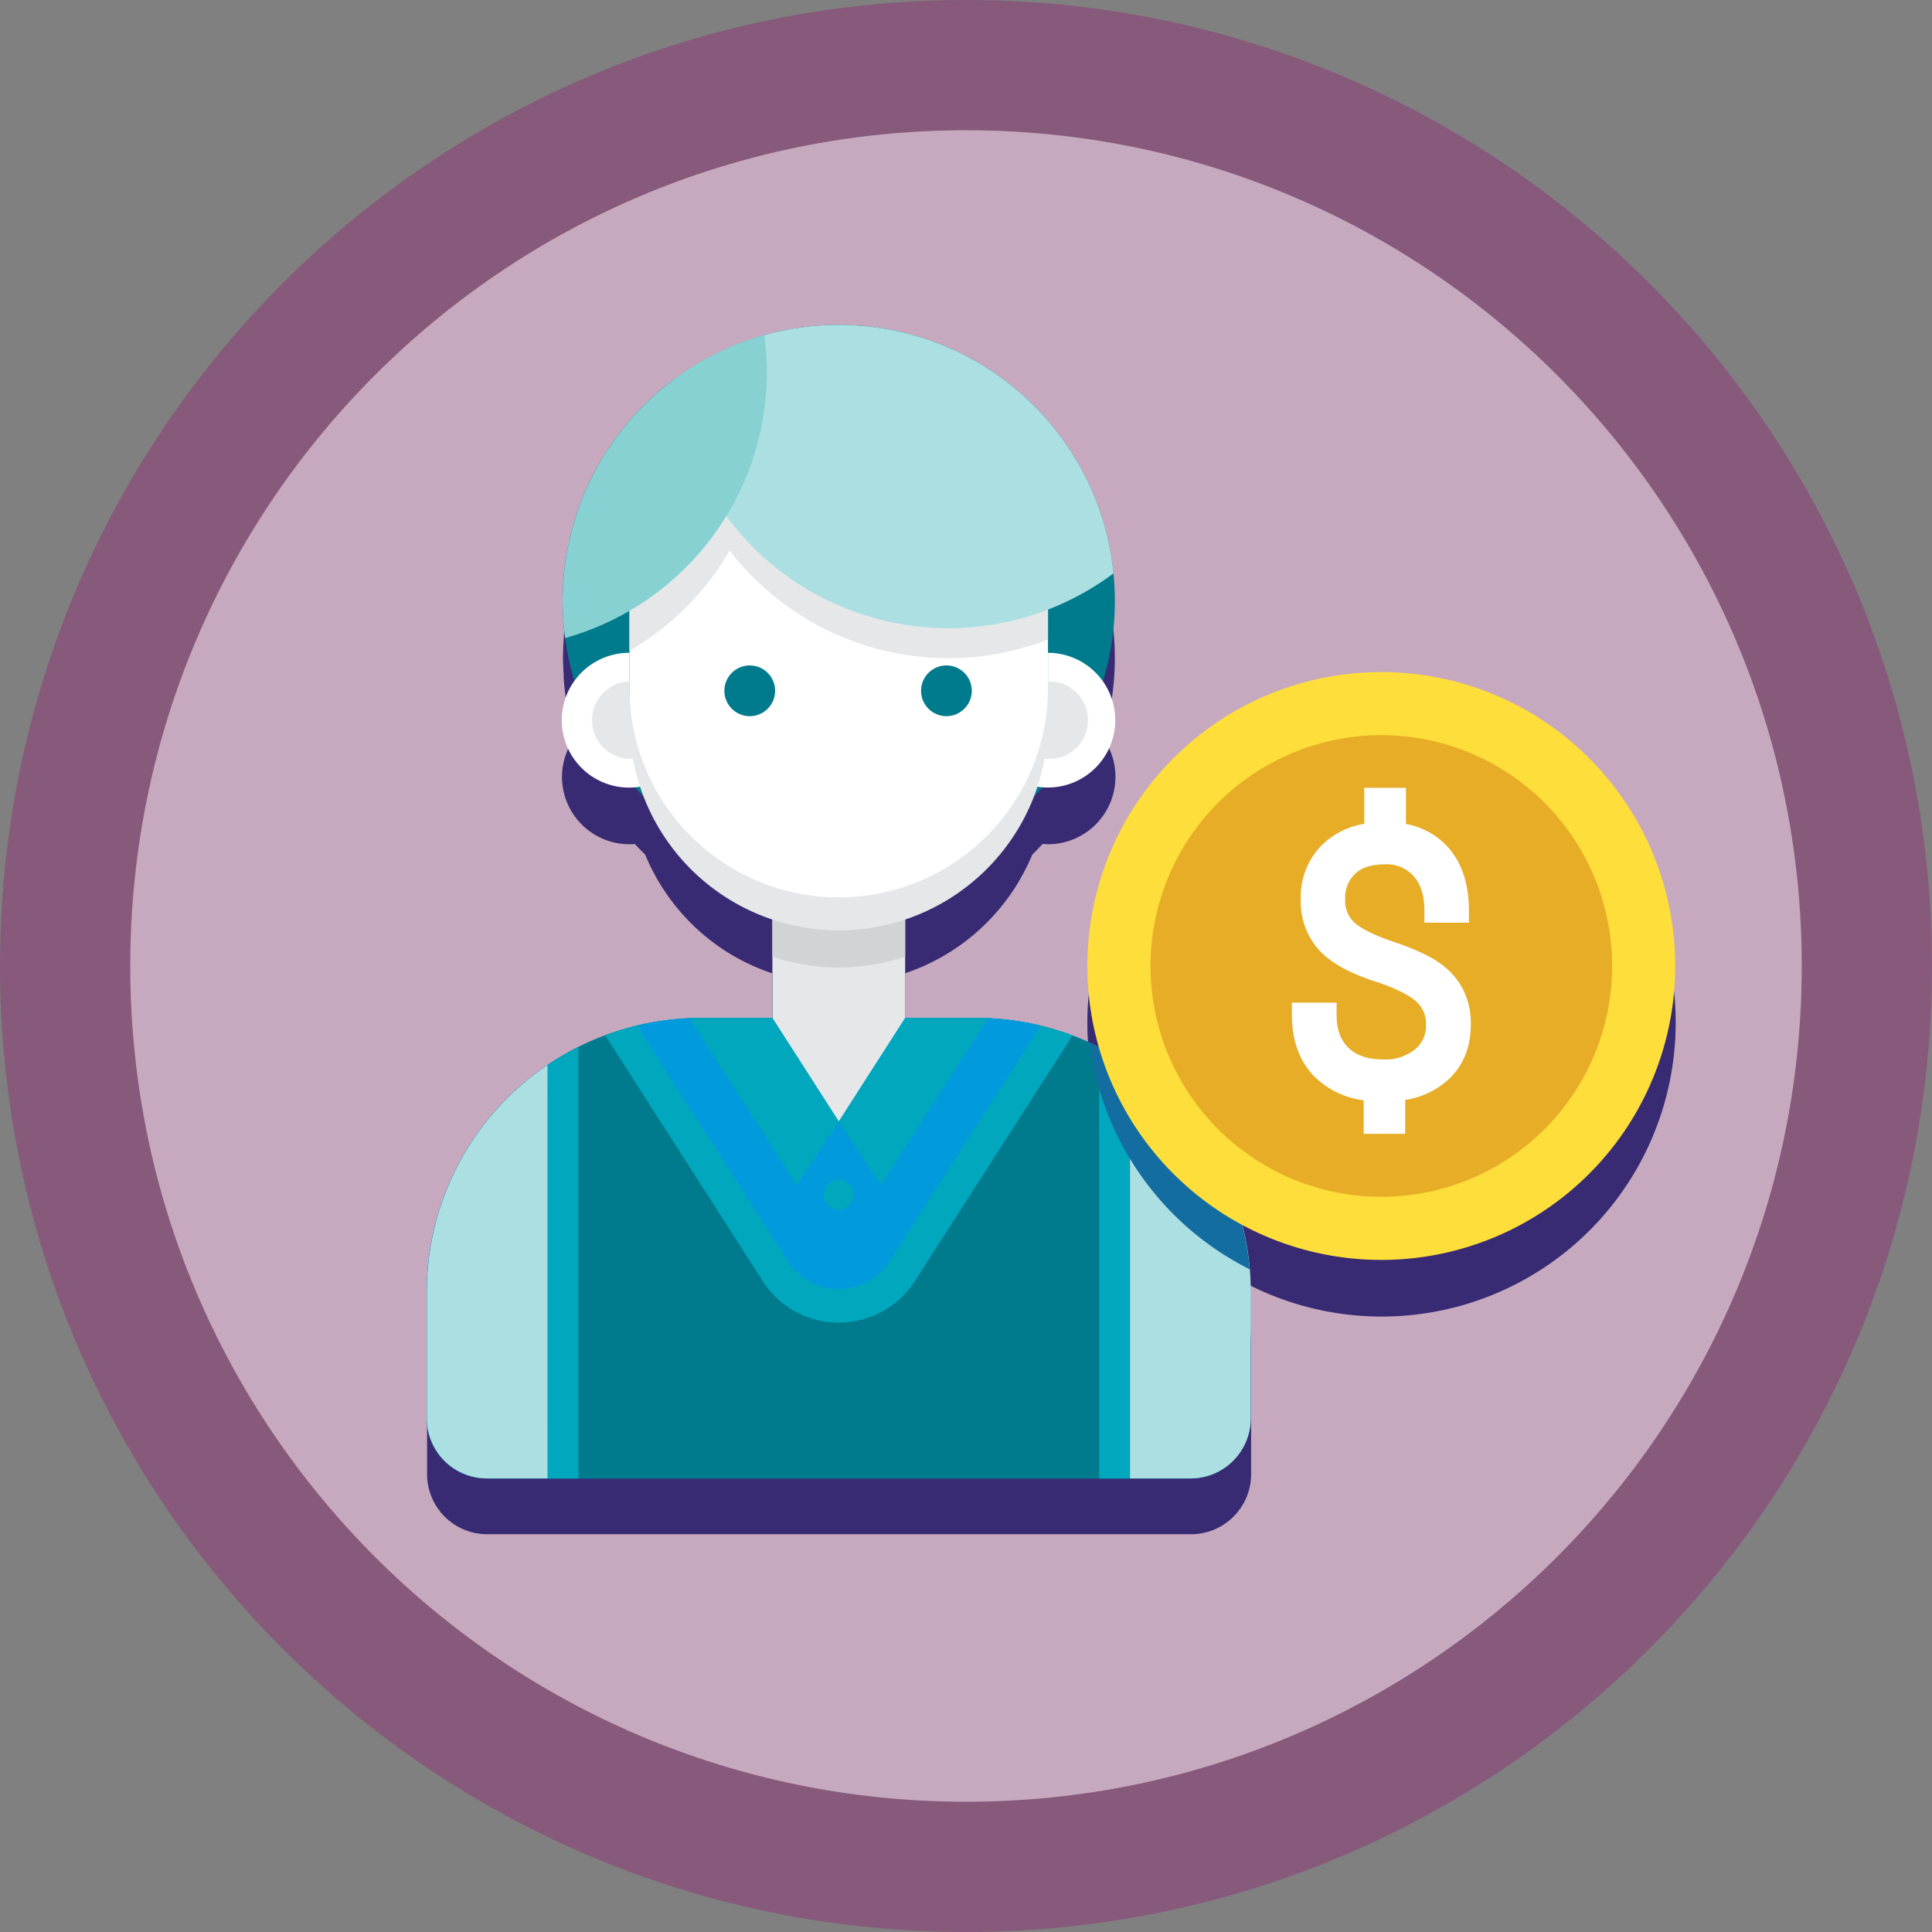 <svg id="Layer_1" data-name="Layer 1" xmlns="http://www.w3.org/2000/svg" viewBox="0 0 477.6 477.6"><rect x="0" y="0" width="477.6" height="477.6" fill="#808080" stroke="none"/><defs><style>.cls-1{fill:#875a7b;}.cls-2{fill:#c6a9bf;}.cls-3{fill:#382b73;}.cls-4{fill:#1caee4;}.cls-5{fill:#007b8d;}.cls-6{fill:#00a7bd;}.cls-7{fill:#009add;}.cls-8{fill:#e6e7e8;}.cls-9{fill:#acdfe2;}.cls-10{fill:#d1d3d4;}.cls-11{fill:#fff;}.cls-12{fill:#88d1d2;}.cls-13{fill:#136da0;}.cls-14{fill:#fede3a;}.cls-15{fill:#e7ad27;}</style></defs><path class="cls-1" d="M477.6,238.8c0,131.89-106.91,238.8-238.8,238.8S0,370.69,0,238.8,106.91,0,238.8,0,477.6,106.91,477.6,238.8Z"/><path class="cls-2" d="M445.4,238.8c0,114.1-92.5,206.6-206.6,206.6S32.2,352.9,32.2,238.8,124.7,32.2,238.8,32.2,445.4,124.7,445.4,238.8Z"/><path class="cls-3" d="M341.46,180.13a72.66,72.66,0,0,0-69.86,92.64c-.74-.37-1.48-.72-2.24-1.06a67,67,0,0,0-6.48-2.55l-.72-.25-2-.61-1-.29c-.63-.17-1.26-.33-1.9-.48l-1.24-.28c-.59-.13-1.18-.26-1.78-.37l-1.45-.26-1.65-.26c-.46-.07-.91-.13-1.37-.18l-.56-.07-1.25-.14-1.89-.15-.79-.05-.57,0-.42,0,0-.06H223.77V240.59a51.9,51.9,0,0,0,31.41-29.32c.87-.86,1.72-1.73,2.54-2.64.45,0,.9.07,1.35.07A16.66,16.66,0,0,0,275.74,192a16.5,16.5,0,0,0-3.07-9.61A68.15,68.15,0,0,0,275,153.68c-.06-.41-.1-.83-.16-1.25-.09-.64-.21-1.27-.32-1.9-.08-.45-.16-.91-.25-1.36-.12-.61-.26-1.21-.4-1.81s-.2-.93-.32-1.4-.3-1.16-.47-1.75-.26-.93-.4-1.39-.35-1.14-.54-1.7-.3-.93-.47-1.39-.4-1.11-.62-1.65-.35-.92-.53-1.37-.45-1.07-.69-1.6-.4-.9-.61-1.34-.49-1-.75-1.56-.44-.88-.67-1.32-.54-1-.82-1.51-.48-.86-.73-1.28-.58-1-.88-1.46-.53-.85-.81-1.26-.61-.94-.93-1.4-.58-.83-.87-1.24-.65-.9-1-1.34-.62-.8-.93-1.2-.68-.86-1-1.29-.68-.79-1-1.18-.7-.81-1.06-1.21-.77-.81-1.15-1.21l-1-1.08c-.73-.73-1.48-1.44-2.25-2.14-.32-.29-.65-.57-1-.85L250.9,110l-1.12-.88c-.46-.37-.91-.74-1.38-1.09s-.79-.57-1.19-.85-.93-.68-1.41-1-.82-.54-1.23-.81-1-.63-1.45-.93-.85-.5-1.28-.76-1-.58-1.48-.85-.88-.47-1.32-.7-1-.54-1.54-.79l-1.34-.64c-.52-.24-1-.49-1.59-.72l-1.36-.58-1.64-.64-1.39-.52-1.69-.57-1.4-.44-1.75-.5-1.4-.37c-.6-.15-1.21-.29-1.82-.42s-.92-.21-1.39-.3c-.64-.13-1.27-.24-1.91-.34l-1.36-.23c-.68-.1-1.36-.18-2-.26-.43,0-.85-.11-1.28-.15-.77-.08-1.55-.13-2.33-.18-.35,0-.69-.06-1-.07-1.13-.06-2.27-.09-3.41-.09s-2.17,0-3.25.08l-1,.06c-.75,0-1.5.1-2.25.17l-1.1.12c-.72.08-1.44.17-2.15.27l-1,.15c-.85.13-1.7.29-2.54.45l-.56.1c-1,.22-2,.45-3,.7l-.84.23-2.15.61-1.05.34c-.65.2-1.29.42-1.92.65l-1.05.37q-1,.39-2,.81l-.82.33c-.92.39-1.84.81-2.74,1.24l-.64.32c-.69.35-1.39.7-2.07,1.06l-1,.53c-.58.32-1.14.65-1.7,1l-1,.6c-.57.35-1.13.72-1.7,1.09l-.85.55c-.81.56-1.62,1.13-2.41,1.72-.63.47-1.25,1-1.87,1.47l-.05,0c-.63.5-1.25,1-1.85,1.54l-.4.35c-.57.5-1.14,1-1.69,1.53l-.43.41c-.56.53-1.11,1.06-1.64,1.61l-.17.18a66.67,66.67,0,0,0-4.77,5.45l-.59.75c-.38.49-.74,1-1.1,1.48l-.68,1q-.51.7-1,1.44c-.23.36-.46.73-.7,1.09l-.88,1.43c-.26.42-.49.85-.74,1.28-.39.68-.77,1.37-1.13,2.07s-.61,1.17-.91,1.77l-.57,1.24c-.24.51-.48,1-.71,1.55l-.53,1.28c-.22.54-.43,1.07-.63,1.61s-.32.85-.47,1.27c-.21.59-.41,1.18-.6,1.78-.13.38-.26.76-.38,1.14-.25.82-.48,1.64-.69,2.47,0,.17-.11.34-.15.51-.25,1-.48,2-.69,3-.08.34-.13.69-.2,1-.13.7-.26,1.39-.38,2.09-.06.4-.11.79-.17,1.19-.09.67-.18,1.35-.26,2l-.12,1.2c-.07.73-.12,1.46-.17,2.19,0,.34-.05.69-.06,1-.06,1.08-.09,2.16-.09,3.26,0,1.47.07,2.93.16,4.39l0,.57A67.78,67.78,0,0,0,142,182.42a16.65,16.65,0,0,0,13.59,26.28c.46,0,.91,0,1.35-.07.82.9,1.68,1.77,2.55,2.63a51.92,51.92,0,0,0,13,18.56c1.23,1.12,2.51,2.17,3.84,3.17a51.44,51.44,0,0,0,8.52,5.17,50.67,50.67,0,0,0,6,2.43v25H170.42l0,.07-.42,0-.57,0-.79.05-1.89.15-1.25.14-.56.07c-.46.05-.91.11-1.36.18s-1.12.17-1.67.26l-1.43.26c-.61.11-1.2.23-1.8.37l-1.22.28c-.64.15-1.29.31-1.92.48l-1,.28-2.06.62-.69.23a68.22,68.22,0,0,0-12.51,5.66l-.4.23c-1.22.72-2.41,1.46-3.57,2.25h0c-1,.69-2,1.42-3,2.17l-.84.66c-.71.56-1.42,1.13-2.11,1.72l-.9.78c-.69.61-1.37,1.24-2,1.88l-.73.7a66.37,66.37,0,0,0-5,5.55c-.23.28-.45.56-.67.85-.56.7-1.1,1.42-1.63,2.15-.24.33-.48.66-.71,1-.52.74-1,1.5-1.51,2.26-.19.3-.39.6-.57.9-.66,1.07-1.3,2.16-1.91,3.27h0c-.59,1.09-1.15,2.21-1.68,3.34-.16.34-.32.69-.47,1-.37.81-.73,1.63-1.06,2.46-.16.4-.32.79-.47,1.2-.32.83-.62,1.68-.91,2.53-.13.37-.26.73-.38,1.1-.38,1.21-.74,2.43-1.06,3.68a.07.07,0,0,0,0,0c-.32,1.22-.59,2.45-.83,3.7-.08.39-.15.79-.21,1.19-.16.89-.31,1.78-.43,2.68-.06.45-.12.91-.17,1.36-.11.91-.2,1.82-.27,2.74,0,.41-.07.81-.09,1.23-.07,1.31-.12,2.64-.12,4v31.14a14.85,14.85,0,0,0,14.85,14.86h174a14.85,14.85,0,0,0,14.85-14.86V333.47c0-1.34-.05-2.67-.12-4,0-.41-.06-.8-.09-1.2-.07-.93-.16-1.86-.27-2.78-.05-.44-.1-.88-.16-1.32-.13-.92-.27-1.83-.44-2.73-.06-.39-.13-.77-.21-1.16-.23-1.16-.48-2.31-.77-3.45a72.67,72.67,0,1,0,34.34-136.71Z"/><path class="cls-4" d="M294.33,365.48h-174a14.85,14.85,0,0,1-14.85-14.86V319.48a67.82,67.82,0,0,1,67.82-67.83h68a67.83,67.83,0,0,1,67.83,67.83v31.14A14.88,14.88,0,0,1,294.33,365.48Z"/><path class="cls-5" d="M294.33,365.48h-174a14.85,14.85,0,0,1-14.85-14.86V319.48a67.82,67.82,0,0,1,67.82-67.83h68a67.83,67.83,0,0,1,67.83,67.83v31.14A14.88,14.88,0,0,1,294.33,365.48Z"/><path class="cls-6" d="M188.54,316.68a22.35,22.35,0,0,0,37.62,0l39-60.73a67.68,67.68,0,0,0-23.77-4.3h-68a67.68,67.68,0,0,0-23.77,4.3Z"/><path class="cls-7" d="M219.85,311.85l37.41-58.31a68.25,68.25,0,0,0-15.9-1.89h-68a68.25,68.25,0,0,0-15.9,1.89l37.41,58.3A14.85,14.85,0,0,0,219.85,311.85Z"/><path class="cls-6" d="M170.42,251.65l26.49,41.29,10.44-15.71-16.41-25.58Z"/><path class="cls-6" d="M244.28,251.65l-26.49,41.29-10.44-15.71,16.41-25.58Z"/><path class="cls-6" d="M211.06,295.32a3.71,3.71,0,1,1-3.71-3.71A3.71,3.71,0,0,1,211.06,295.32Z"/><path class="cls-8" d="M223.76,221H190.94v30.61l16.41,25.58,16.41-25.58Z"/><path class="cls-6" d="M135.36,365.48H143V258.84a67.14,67.14,0,0,0-7.61,4.44Z"/><path class="cls-6" d="M271.73,365.48h7.61V263.28a66.27,66.27,0,0,0-7.61-4.44Z"/><path class="cls-9" d="M135.36,365.47V263.28a67.74,67.74,0,0,0-29.84,56.2v31.14a14.85,14.85,0,0,0,14.85,14.85Z"/><path class="cls-9" d="M279.34,263.28V365.47h15a14.85,14.85,0,0,0,14.86-14.85V319.48A67.74,67.74,0,0,0,279.34,263.28Z"/><path class="cls-5" d="M210.21,80.37a68.26,68.26,0,1,0,65.33,71.06A68.26,68.26,0,0,0,210.21,80.37Z"/><path class="cls-10" d="M190.94,236.47a51.22,51.22,0,0,0,32.82,0V221H190.94Z"/><path class="cls-11" d="M207.35,229.27a51.73,51.73,0,0,1-51.73-51.73V150.69a51.73,51.73,0,1,1,103.45,0v26.85A51.73,51.73,0,0,1,207.35,229.27Z"/><path class="cls-11" d="M155.62,177.54V161.38a16.66,16.66,0,1,0,2.84,33.06A51.67,51.67,0,0,1,155.62,177.54Z"/><path class="cls-11" d="M259.07,161.38v16.16a51.41,51.41,0,0,1-2.84,16.9,16.65,16.65,0,1,0,2.84-33.06Z"/><path class="cls-8" d="M207.35,221.84a51.73,51.73,0,0,1-51.73-51.73v7.43a51.73,51.73,0,1,0,103.45,0v-7.43A51.73,51.73,0,0,1,207.35,221.84Z"/><path class="cls-8" d="M155.62,150.69v10.19a68.2,68.2,0,0,0,33.94-58.71A51.7,51.7,0,0,0,155.62,150.69Z"/><path class="cls-8" d="M234.46,162.71a68,68,0,0,0,24.61-4.63v-7.39a51.67,51.67,0,0,0-89.55-35.2A68.27,68.27,0,0,0,234.46,162.71Z"/><path class="cls-9" d="M166.54,93.85a68.25,68.25,0,0,0,108.73,47.89A68.27,68.27,0,0,0,166.54,93.85Z"/><path class="cls-12" d="M139.09,148.57a70.93,70.93,0,0,0,.62,9.16A68.29,68.29,0,0,0,189.57,92a69.18,69.18,0,0,0-.63-9.16A68.28,68.28,0,0,0,139.09,148.57Z"/><path class="cls-5" d="M191.61,170.77a6.27,6.27,0,1,1-6.27-6.27A6.27,6.27,0,0,1,191.61,170.77Z"/><path class="cls-5" d="M240.23,170.77A6.27,6.27,0,1,1,234,164.5,6.27,6.27,0,0,1,240.23,170.77Z"/><path class="cls-8" d="M155.62,177.54v-9.08a9.58,9.58,0,0,0,0,19.15c.34,0,.66-.06,1-.09A51.26,51.26,0,0,1,155.62,177.54Z"/><path class="cls-8" d="M259.07,177.54v-9.08a9.58,9.58,0,1,1,0,19.15c-.33,0-.65-.06-1-.09A52,52,0,0,0,259.07,177.54Z"/><path class="cls-13" d="M308.93,313.77a67.84,67.84,0,0,0-39.57-56.06A72.7,72.7,0,0,0,308.93,313.77Z"/><path class="cls-14" d="M392.84,187.42a72.66,72.66,0,1,0,0,102.76A72.66,72.66,0,0,0,392.84,187.42Z"/><path class="cls-15" d="M363.31,186.08a57.06,57.06,0,1,0,30.88,74.55A57.06,57.06,0,0,0,363.31,186.08Z"/><path class="cls-11" d="M361.55,244.34a18.23,18.23,0,0,0-6-6.5c-2.48-1.71-6.24-3.4-11.49-5.18-5.61-1.91-8.21-3.62-9.4-4.73a7.33,7.33,0,0,1-2.12-5.72A8.07,8.07,0,0,1,335,216c1.68-1.57,4.07-2.33,7.3-2.33a8.92,8.92,0,0,1,7.13,2.88c1.81,2.05,2.69,4.85,2.69,8.54v3h11v-3c0-6.29-1.61-11.4-4.77-15.19a18.33,18.33,0,0,0-10.8-6.21v-8.93h-10.3v8.89a19.52,19.52,0,0,0-10.61,5.4,18.17,18.17,0,0,0-5.08,13.26A17.93,17.93,0,0,0,326.2,235c2.94,3.15,7.74,5.74,14.58,7.89,5.81,2,8.43,3.8,9.59,4.94a7.3,7.3,0,0,1,2.14,5.51,7.44,7.44,0,0,1-2.72,6.07,11.64,11.64,0,0,1-7.83,2.49c-3.8,0-6.62-.94-8.62-2.88s-2.93-4.59-2.93-8.17v-3H319.36v3c0,6.32,1.84,11.43,5.48,15.18A21,21,0,0,0,337.11,272v8.28h10.26V271.9a20.19,20.19,0,0,0,11-5.33c3.47-3.39,5.22-7.87,5.22-13.3A18.79,18.79,0,0,0,361.55,244.34Z"/></svg>